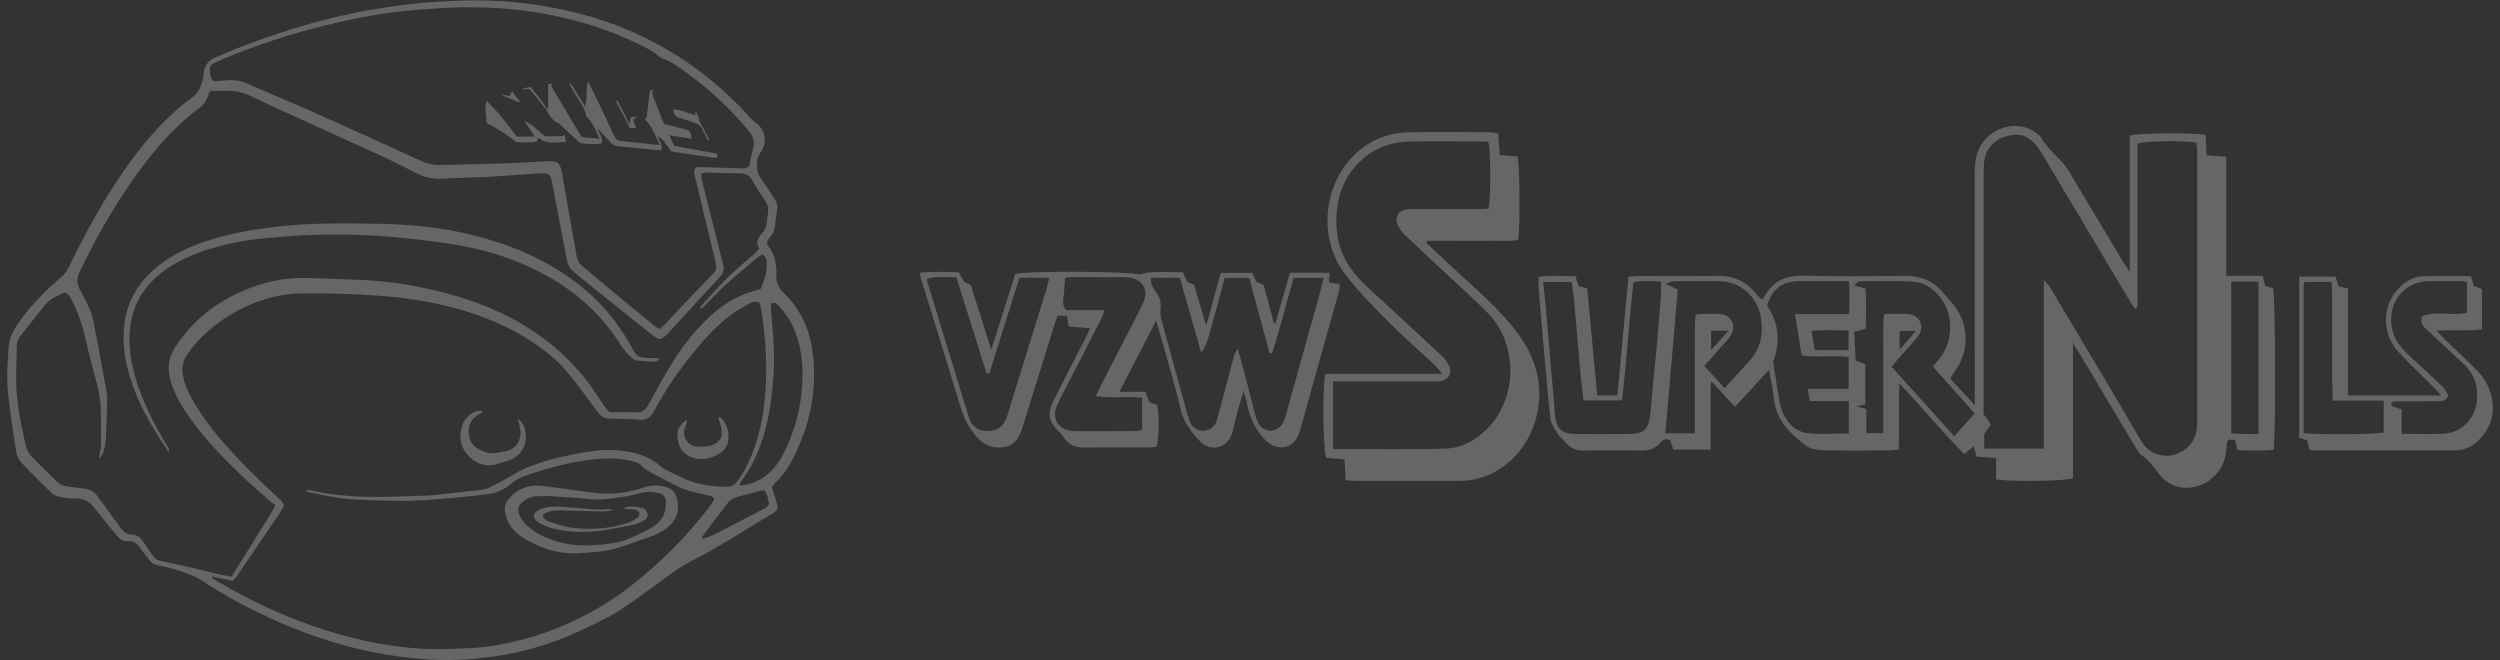<svg width="265" height="70" viewBox="0 0 265 70" fill="none" xmlns="http://www.w3.org/2000/svg">
<rect x="0" y="0" width="265" height="70" fill="#333333" stroke="none"/>
<path d="M81.812 51.659C81.983 52.19 82.143 52.683 82.301 53.177C82.531 53.896 82.488 54.067 81.83 54.46C78.99 56.155 76.228 57.984 73.274 59.48C71.872 60.191 70.662 61.176 69.396 62.086C68.078 63.033 66.777 64.007 65.408 64.874C64.444 65.485 63.386 65.944 62.362 66.455C59.134 68.064 55.74 69.131 52.159 69.615C50.091 69.894 48.018 70.034 45.938 69.927C44.28 69.841 42.627 69.662 40.984 69.391C36.183 68.595 31.645 67.018 27.284 64.889C25.168 63.856 23.13 62.689 21.165 61.392C20.86 61.189 20.501 61.059 20.158 60.923C19.656 60.722 19.154 60.52 18.636 60.37C18.018 60.189 17.39 60.035 16.757 59.927C16.307 59.848 16.004 59.614 15.75 59.265C15.445 58.844 15.12 58.438 14.815 58.017C14.502 57.585 14.114 57.315 13.554 57.357C13.046 57.396 12.682 57.136 12.379 56.765C11.578 55.78 10.758 54.811 9.984 53.806C9.49 53.163 8.9 52.821 8.074 52.841C7.558 52.854 7.03 52.812 6.525 52.709C6.152 52.632 5.725 52.501 5.461 52.249C4.345 51.191 3.264 50.095 2.213 48.972C1.959 48.702 1.785 48.29 1.724 47.917C1.443 46.217 1.193 44.509 0.978 42.8C0.858 41.853 0.778 40.896 0.765 39.942C0.752 38.988 0.864 38.034 0.888 37.078C0.926 35.488 1.845 34.318 2.757 33.156C3.384 32.356 4.09 31.623 4.808 30.897C5.365 30.335 5.966 29.842 6.551 29.32C6.852 29.052 7.113 28.699 7.29 28.335C8.552 25.73 9.892 23.17 11.42 20.709C12.859 18.391 14.423 16.165 16.239 14.118C17.502 12.695 18.887 11.425 20.415 10.291C21.097 9.784 21.389 8.968 21.556 8.137C21.58 8.016 21.573 7.887 21.589 7.764C21.694 6.973 22.029 6.426 22.834 6.078C25.512 4.922 28.238 3.913 31.024 3.059C33.711 2.235 36.431 1.55 39.197 1.062C40.833 0.776 42.48 0.539 44.131 0.362C45.575 0.208 47.031 0.143 48.485 0.079C52.665 -0.103 56.787 0.307 60.853 1.3C65.685 2.48 70.111 4.525 74.098 7.505C75.651 8.664 77.092 9.957 78.456 11.331C78.836 11.716 79.18 12.136 79.555 12.524C79.755 12.732 79.976 12.925 80.207 13.098C81.128 13.789 81.35 15.072 80.698 16.026C80.011 17.031 80.064 18.163 80.84 19.209C81.321 19.86 81.755 20.545 82.189 21.231C82.38 21.532 82.446 21.872 82.378 22.247C82.273 22.841 82.216 23.442 82.137 24.039C82.082 24.464 81.911 24.824 81.623 25.151C81.231 25.594 81.2 25.787 81.547 26.258C82.192 27.133 82.334 28.134 82.297 29.156C82.268 29.936 82.532 30.542 83.065 31.05C85.016 32.908 85.947 35.235 86.207 37.865C86.576 41.613 85.8 45.144 84.118 48.487C83.622 49.474 83.014 50.395 82.203 51.167C82.071 51.294 81.972 51.453 81.81 51.659H81.812ZM80.474 32.06C80.088 31.926 79.803 31.972 79.544 32.123C78.862 32.518 78.143 32.867 77.516 33.34C75.708 34.702 74.247 36.415 72.857 38.185C71.532 39.874 70.356 41.668 69.343 43.561C68.988 44.224 68.547 44.553 67.76 44.487C66.683 44.397 65.601 44.394 64.518 44.362C64.013 44.348 63.667 44.094 63.378 43.703C62.739 42.829 62.099 41.958 61.438 41.102C60.585 39.999 59.754 38.87 58.691 37.957C56.572 36.135 54.174 34.775 51.577 33.759C49.303 32.869 46.948 32.268 44.544 31.862C41.831 31.404 39.093 31.248 36.35 31.145C34.832 31.088 33.31 31.094 31.792 31.105C31.171 31.11 30.542 31.165 29.93 31.274C27.666 31.676 25.583 32.542 23.686 33.842C22.216 34.849 20.917 36.036 19.889 37.505C19.52 38.034 19.318 38.595 19.34 39.253C19.367 40.043 19.606 40.767 19.931 41.467C20.477 42.642 21.198 43.712 21.957 44.759C23.166 46.428 24.574 47.924 25.995 49.406C26.988 50.443 28.061 51.4 29.085 52.407C29.436 52.753 29.875 53.025 30.114 53.567C29.993 53.791 29.879 54.058 29.719 54.293C28.18 56.569 26.638 58.842 25.089 61.11C24.966 61.292 24.786 61.436 24.651 61.577C23.903 61.415 23.214 61.267 22.525 61.118C22.508 61.114 22.483 61.129 22.472 61.143C22.462 61.154 22.466 61.176 22.457 61.278C23.455 61.844 24.468 62.454 25.512 63.007C29.314 65.022 33.288 66.6 37.472 67.637C40.003 68.264 42.568 68.677 45.169 68.786C46.744 68.852 48.329 68.767 49.908 68.698C51.847 68.613 53.747 68.233 55.617 67.729C58.875 66.849 61.913 65.47 64.746 63.627C66.444 62.522 68.001 61.243 69.504 59.894C71.679 57.941 73.633 55.784 75.395 53.455C75.528 53.28 75.614 53.071 75.712 52.896C75.528 52.558 75.239 52.547 74.985 52.486C74.379 52.341 73.763 52.231 73.164 52.064C71.91 51.711 70.809 51.02 69.664 50.43C69.04 50.108 68.389 49.821 67.907 49.263C67.773 49.106 67.516 49.036 67.303 48.97C65.672 48.459 64.007 48.546 62.355 48.766C60.019 49.079 57.745 49.681 55.532 50.487C55.111 50.639 54.685 50.86 54.35 51.15C53.571 51.827 52.701 52.262 51.676 52.38C50.562 52.508 49.448 52.655 48.331 52.751C46.717 52.889 45.099 53.045 43.48 53.082C41.798 53.12 40.113 53.03 38.427 52.988C36.635 52.944 34.876 52.65 33.134 52.244C32.902 52.19 32.669 52.141 32.435 52.089C32.441 52.047 32.447 52.007 32.452 51.964C32.605 51.964 32.766 51.935 32.91 51.968C34.84 52.428 36.81 52.608 38.779 52.659C40.876 52.712 42.98 52.598 45.079 52.54C45.618 52.525 46.156 52.455 46.693 52.398C47.685 52.295 48.678 52.198 49.667 52.071C50.406 51.975 51.174 52.005 51.867 51.681C52.431 51.417 52.979 51.115 53.527 50.817C54.22 50.443 54.883 50.005 55.6 49.681C57.355 48.893 59.224 48.465 61.105 48.099C62.472 47.833 63.856 47.627 65.257 47.715C67.032 47.827 68.703 48.246 70.074 49.479C70.227 49.615 70.416 49.716 70.6 49.808C71.026 50.025 71.469 50.211 71.89 50.435C73.493 51.29 75.217 51.582 77.011 51.595C77.469 51.599 77.844 51.455 78.097 51.099C78.445 50.61 78.785 50.106 79.058 49.573C80.428 46.895 81.016 44.013 81.167 41.037C81.308 38.245 81.137 35.465 80.672 32.706C80.635 32.485 80.544 32.276 80.477 32.059L80.474 32.06ZM69.817 35.948C69.609 35.814 69.352 35.678 69.128 35.499C67.336 34.077 65.547 32.649 63.764 31.217C62.776 30.423 61.798 29.614 60.812 28.815C60.404 28.484 60.184 28.05 60.087 27.543C59.706 25.541 59.322 23.541 58.941 21.542C58.798 20.786 58.668 20.029 58.513 19.275C58.35 18.472 58.184 18.349 57.374 18.371C57.206 18.377 57.041 18.382 56.874 18.393C55.298 18.503 53.723 18.634 52.146 18.722C50.692 18.803 49.237 18.838 47.781 18.895C47.573 18.902 47.366 18.921 47.16 18.933C46.149 19 45.184 18.886 44.258 18.411C42.703 17.616 41.131 16.845 39.543 16.118C35.137 14.096 30.702 12.142 26.32 10.07C24.975 9.435 23.65 9.677 22.323 9.618C22.231 9.771 22.155 9.852 22.128 9.946C21.911 10.67 21.507 11.251 20.861 11.659C20.669 11.78 20.494 11.931 20.317 12.076C18.32 13.702 16.627 15.616 15.086 17.667C12.478 21.141 10.33 24.892 8.446 28.8C8.131 29.451 8.131 30.077 8.47 30.711C8.762 31.263 9.076 31.805 9.332 32.375C9.55 32.864 9.767 33.373 9.87 33.895C10.35 36.321 10.797 38.753 11.238 41.186C11.319 41.633 11.366 42.094 11.357 42.548C11.333 43.859 11.276 45.167 11.221 46.476C11.208 46.766 11.179 47.059 11.114 47.342C11.013 47.799 10.872 48.248 10.53 48.612C10.512 48.404 10.554 48.211 10.585 48.016C10.633 47.709 10.708 47.402 10.712 47.094C10.723 45.991 10.73 44.886 10.697 43.783C10.668 42.787 10.578 41.797 10.315 40.822C9.861 39.137 9.402 37.45 9.023 35.746C8.698 34.29 8.19 32.917 7.492 31.607C7.352 31.344 7.227 31.083 6.83 31.024C6.106 31.32 5.334 31.649 4.79 32.31C3.906 33.388 3.059 34.494 2.189 35.584C1.904 35.941 1.77 36.339 1.766 36.795C1.759 37.711 1.754 38.628 1.72 39.543C1.625 42.212 2.16 44.798 2.775 47.369C2.858 47.717 3.06 48.075 3.307 48.334C4.167 49.239 5.071 50.102 5.961 50.979C6.314 51.327 6.733 51.525 7.233 51.577C7.812 51.637 8.385 51.738 8.964 51.804C9.556 51.871 10.006 52.122 10.359 52.626C11.135 53.733 11.969 54.8 12.743 55.909C13.068 56.374 13.458 56.664 14.019 56.681C14.531 56.695 14.871 56.953 15.142 57.357C15.465 57.842 15.816 58.307 16.125 58.802C16.362 59.182 16.674 59.394 17.114 59.484C18.355 59.737 19.591 60.013 20.827 60.292C21.455 60.434 22.073 60.618 22.701 60.759C23.302 60.895 23.911 61.004 24.545 61.129C25.098 60.243 25.615 59.417 26.129 58.59C26.635 57.778 27.135 56.962 27.64 56.15C28.151 55.326 28.728 54.541 29.195 53.521C29.043 53.427 28.884 53.359 28.761 53.249C27.675 52.279 26.572 51.327 25.519 50.321C23.576 48.467 21.712 46.533 20.15 44.335C19.266 43.09 18.483 41.795 18.07 40.308C17.735 39.106 17.843 37.964 18.514 36.893C19.046 36.044 19.658 35.257 20.347 34.529C21.902 32.884 23.758 31.682 25.83 30.8C27.921 29.908 30.101 29.408 32.382 29.463C34.523 29.517 36.665 29.588 38.802 29.699C41.026 29.814 43.23 30.145 45.403 30.623C49.227 31.461 52.878 32.752 56.197 34.889C58.657 36.474 60.774 38.414 62.505 40.773C63.046 41.51 63.531 42.287 64.053 43.039C64.216 43.274 64.413 43.486 64.593 43.704C65.575 43.704 66.512 43.675 67.446 43.715C68.076 43.741 68.418 43.48 68.712 42.932C69.504 41.447 70.33 39.979 71.201 38.539C71.999 37.222 72.929 35.994 73.96 34.843C75.717 32.882 77.744 31.347 80.36 30.719C80.512 30.682 80.652 30.588 80.669 30.581C80.882 29.925 81.102 29.406 81.211 28.864C81.297 28.427 81.284 27.96 81.238 27.513C81.22 27.328 81.003 27.162 80.852 26.954C80.566 27.14 80.321 27.262 80.119 27.432C79.04 28.348 77.954 29.252 76.908 30.202C76.154 30.886 75.463 31.64 74.739 32.356C74.603 32.491 74.495 32.684 74.228 32.702C74.248 32.603 74.241 32.531 74.274 32.496C75.186 31.498 76.062 30.465 77.028 29.52C77.976 28.588 79.014 27.75 80.009 26.864C80.174 26.717 80.31 26.541 80.483 26.354C80.104 25.712 80.314 25.199 80.77 24.753C81.088 24.442 81.207 24.052 81.271 23.635C81.33 23.245 81.367 22.852 81.417 22.459C81.466 22.073 81.398 21.725 81.176 21.391C80.692 20.663 80.191 19.942 79.777 19.174C79.443 18.551 78.989 18.355 78.312 18.364C77.149 18.378 75.984 18.312 74.82 18.29C74.668 18.288 74.513 18.355 74.309 18.4C74.337 18.652 74.338 18.858 74.386 19.053C74.793 20.687 75.21 22.319 75.621 23.951C75.969 25.322 76.311 26.694 76.663 28.061C76.783 28.522 76.708 28.921 76.377 29.272C76.092 29.576 75.818 29.888 75.537 30.195C73.973 31.893 72.409 33.593 70.839 35.29C70.587 35.562 70.354 35.871 69.821 35.953L69.817 35.948ZM69.912 34.889C70.15 34.676 70.328 34.536 70.482 34.373C71.056 33.77 71.618 33.156 72.192 32.555C73.311 31.38 74.427 30.2 75.564 29.043C75.899 28.703 75.984 28.35 75.875 27.91C75.609 26.82 75.344 25.729 75.083 24.637C74.601 22.615 74.125 20.591 73.642 18.57C73.572 18.279 73.491 17.998 73.861 17.717C74.01 17.717 74.236 17.711 74.46 17.717C75.811 17.759 77.162 17.809 78.513 17.847C78.797 17.855 79.103 17.904 79.413 17.597C79.533 17.055 79.636 16.417 79.816 15.803C80.038 15.04 79.829 14.41 79.343 13.837C77.47 11.62 75.388 9.618 73.037 7.915C72.149 7.271 71.309 6.536 70.221 6.216C70.107 6.183 70.012 6.086 69.912 6.014C69.596 5.784 69.306 5.512 68.966 5.328C65.74 3.582 62.31 2.397 58.726 1.656C55.868 1.064 52.972 0.79 50.055 0.767C48.934 0.757 47.809 0.792 46.687 0.866C45.05 0.974 43.408 1.079 41.782 1.289C39.288 1.608 36.821 2.106 34.378 2.713C30.677 3.632 27.067 4.823 23.549 6.293C23.223 6.429 22.907 6.591 22.589 6.746C22.363 6.856 22.24 7.04 22.236 7.291C22.231 7.753 22.299 8.194 22.604 8.6C23.047 8.574 23.483 8.567 23.915 8.523C24.651 8.446 25.355 8.503 26.05 8.806C28.491 9.868 30.954 10.881 33.386 11.964C37.166 13.647 40.931 15.37 44.699 17.082C45.276 17.345 45.86 17.516 46.504 17.498C48.875 17.432 51.246 17.388 53.617 17.32C54.593 17.292 55.569 17.219 56.545 17.169C57.188 17.136 57.833 17.09 58.476 17.088C59.055 17.088 59.296 17.299 59.458 17.858C59.504 18.018 59.544 18.18 59.572 18.343C60.083 21.249 60.594 24.157 61.105 27.063C61.182 27.506 61.357 27.894 61.713 28.19C62.145 28.548 62.564 28.923 62.996 29.281C65.079 31.006 67.163 32.728 69.251 34.444C69.438 34.599 69.653 34.716 69.912 34.889ZM78.332 51.448C78.562 51.448 78.687 51.466 78.805 51.444C79.656 51.29 80.441 50.979 81.137 50.457C82.279 49.602 82.95 48.402 83.499 47.141C84.6 44.612 85.144 41.965 85.058 39.196C85.012 37.685 84.745 36.222 84.146 34.83C83.756 33.924 83.207 33.119 82.531 32.402C82.326 32.185 82.104 32.002 81.753 32.169C81.621 32.689 81.779 33.195 81.816 33.706C81.966 35.797 82.146 37.885 81.979 39.992C81.867 41.381 81.729 42.763 81.453 44.129C80.961 46.577 80.13 48.891 78.638 50.929C78.542 51.06 78.472 51.211 78.334 51.448H78.332ZM81.012 51.986C80.878 51.997 80.733 51.99 80.599 52.023C79.858 52.214 79.123 52.429 78.38 52.609C77.858 52.736 77.408 52.962 77.077 53.396C76.27 54.451 75.46 55.504 74.658 56.563C74.566 56.684 74.513 56.833 74.366 57.116C74.686 57.046 74.864 57.035 75.019 56.967C75.472 56.765 75.923 56.55 76.366 56.322C77.88 55.545 79.391 54.76 80.902 53.975C81.157 53.843 81.448 53.742 81.508 53.352C81.413 52.915 81.376 52.411 81.014 51.985L81.012 51.986Z" fill="white" fill-opacity="0.25"/>
<path d="M61.246 58.659C59.046 58.716 57.061 58.071 55.251 56.861C54.334 56.249 53.72 55.413 53.541 54.29C53.457 53.76 53.589 53.31 53.926 52.9C54.852 51.777 56.067 51.342 57.475 51.505C59.392 51.726 61.298 52.04 63.217 52.259C64.27 52.38 65.332 52.336 66.384 52.156C66.915 52.064 67.426 51.943 67.939 51.757C68.698 51.483 69.501 51.367 70.328 51.553C71.234 51.757 71.67 52.203 71.822 53.145C72.021 54.359 71.585 55.295 70.615 56.017C70.039 56.446 69.405 56.74 68.729 56.964C68.04 57.194 67.349 57.42 66.67 57.679C65.577 58.096 64.463 58.401 63.29 58.488C62.606 58.537 61.926 58.602 61.243 58.659H61.246ZM57.839 52.564C57.839 52.575 57.839 52.586 57.839 52.595C57.526 52.595 57.214 52.59 56.903 52.595C56.387 52.608 55.929 52.797 55.521 53.104C54.922 53.554 54.769 54.082 55.12 54.738C55.311 55.097 55.582 55.431 55.877 55.711C56.806 56.591 57.956 57.091 59.162 57.433C60.954 57.94 62.783 57.877 64.606 57.624C65.159 57.547 65.731 57.468 66.244 57.264C67.189 56.887 68.124 56.468 69.012 55.973C70.017 55.411 70.613 54.54 70.587 53.33C70.572 52.665 70.361 52.393 69.712 52.242C69.137 52.108 68.562 52.102 67.983 52.238C67.316 52.395 66.652 52.577 65.976 52.676C64.807 52.85 63.643 53.032 62.443 52.9C60.916 52.733 59.377 52.67 57.842 52.562L57.839 52.564Z" fill="white" fill-opacity="0.25"/>
<path d="M51.149 43.668C50.982 43.776 50.82 43.898 50.644 43.99C49.394 44.637 49.372 46.765 50.521 47.476C51.217 47.908 51.94 48.153 52.765 47.984C53.05 47.925 53.338 47.888 53.621 47.825C54.858 47.555 55.331 46.436 55.118 45.41C55.048 45.074 54.963 44.739 54.932 44.387C55.371 44.743 55.612 45.197 55.704 45.741C55.937 47.14 55.23 48.37 53.943 48.805C53.452 48.971 52.956 49.12 52.456 49.25C50.592 49.73 48.701 47.93 48.798 46.166C48.852 45.179 49.173 44.392 49.995 43.831C50.328 43.604 50.697 43.512 51.089 43.528C51.109 43.574 51.129 43.622 51.149 43.668Z" fill="white" fill-opacity="0.25"/>
<path d="M72.841 44.617C72.757 44.887 72.676 45.159 72.588 45.427C72.367 46.085 72.588 46.614 73.088 47.037C73.253 47.177 73.487 47.293 73.698 47.313C74.297 47.368 74.9 47.383 75.488 47.182C76.258 46.92 76.626 46.361 76.484 45.552C76.409 45.126 76.267 44.712 76.153 44.278C76.328 44.153 76.464 44.286 76.558 44.407C77.219 45.267 77.503 46.462 76.916 47.436C76.832 47.578 76.743 47.736 76.615 47.828C75.762 48.44 74.836 48.818 73.76 48.601C72.279 48.302 71.739 47.096 71.816 45.953C71.856 45.348 72.253 44.907 72.707 44.539C72.753 44.565 72.799 44.591 72.845 44.617H72.841Z" fill="white" fill-opacity="0.25"/>
<path d="M69.883 38.008C69.772 38.287 69.583 38.349 69.368 38.338C68.745 38.307 68.12 38.289 67.503 38.213C67.295 38.188 67.067 38.046 66.914 37.892C66.552 37.522 66.179 37.145 65.902 36.715C65.064 35.418 64.148 34.183 63.062 33.084C61.623 31.624 60.005 30.391 58.221 29.378C55.258 27.696 52.078 26.608 48.738 26.018C46.797 25.674 44.833 25.445 42.871 25.239C39.682 24.904 36.479 24.798 33.273 24.893C31.591 24.943 29.913 25.096 28.237 25.237C26.16 25.413 24.118 25.807 22.128 26.426C20.411 26.959 18.773 27.667 17.321 28.755C14.985 30.505 13.774 32.822 13.726 35.752C13.695 37.655 14.114 39.465 14.752 41.237C15.522 43.38 16.56 45.393 17.761 47.323C17.827 47.429 17.886 47.539 17.939 47.652C17.952 47.681 17.928 47.727 17.814 47.872C17.746 47.753 17.683 47.628 17.606 47.514C16.02 45.181 14.632 42.748 13.801 40.031C13.393 38.693 13.121 37.329 13.099 35.927C13.042 32.471 14.491 29.784 17.286 27.799C18.689 26.803 20.238 26.103 21.868 25.561C24.188 24.789 26.576 24.364 28.996 24.066C32.727 23.607 36.471 23.656 40.215 23.724C43.485 23.783 46.733 24.099 49.918 24.877C53.751 25.811 57.36 27.257 60.584 29.582C63.369 31.591 65.556 34.118 67.146 37.155C67.416 37.669 67.786 37.895 68.315 37.934C68.688 37.962 69.063 37.949 69.438 37.96C69.574 37.963 69.71 37.989 69.885 38.009L69.883 38.008Z" fill="white" fill-opacity="0.25"/>
<path d="M57.992 11.576C58.028 11.503 58.098 11.43 58.098 11.354C58.105 10.566 58.104 9.777 58.104 8.937C58.252 8.91 58.405 8.882 58.556 8.856C58.567 8.878 58.578 8.9 58.589 8.922C58.512 8.972 58.433 9.024 58.389 9.053C59.462 10.856 60.515 12.622 61.612 14.468C62.156 14.707 62.837 14.528 63.566 14.749C63.184 13.896 62.89 13.144 62.335 12.532C62.252 12.44 62.145 12.339 62.123 12.227C61.936 11.275 61.278 10.573 60.833 9.761C60.657 9.437 60.451 9.13 60.296 8.786C60.629 8.899 60.721 9.228 60.892 9.476C61.092 9.766 61.274 10.071 61.458 10.373C61.631 10.656 61.8 10.942 62.006 11.29C62.315 10.435 62.039 9.555 62.335 8.612C62.798 9.562 63.202 10.376 63.594 11.196C64.105 12.266 64.61 13.339 65.112 14.413C65.254 14.714 65.43 14.916 65.801 14.951C67.042 15.065 68.281 15.21 69.519 15.341C69.621 15.352 69.722 15.341 69.927 15.341C69.435 14.383 69.157 13.385 68.367 12.678C68.426 12.562 68.545 12.426 68.566 12.277C68.665 11.556 68.738 10.834 68.817 10.112C68.845 9.851 68.83 9.569 69.187 9.501C69.187 9.72 69.135 9.928 69.196 10.093C69.534 11.01 69.896 11.918 70.257 12.826C70.301 12.94 70.382 13.04 70.453 13.159C71.177 13.343 71.905 13.516 72.624 13.716C73.17 13.868 73.3 14.082 73.271 14.718C72.541 14.595 71.815 14.471 70.962 14.328C71.144 14.755 71.284 15.082 71.444 15.46C72.934 15.73 74.416 15.999 75.995 16.284C75.956 16.232 76.013 16.276 76.022 16.328C76.039 16.425 76.028 16.528 76.028 16.673C75.885 16.692 75.745 16.739 75.612 16.721C74.173 16.513 72.738 16.297 71.183 16.063C70.964 15.776 70.694 15.42 70.424 15.063C70.444 15.049 70.462 15.034 70.483 15.019C70.246 14.826 70.008 14.631 69.746 14.416C69.76 14.949 70.367 15.315 70.073 15.922C69.747 15.899 69.422 15.883 69.099 15.852C67.9 15.734 66.704 15.604 65.503 15.499C65.187 15.471 64.956 15.35 64.75 15.122C64.318 14.646 63.873 14.179 63.397 13.67C63.449 14.221 64.038 14.602 63.741 15.225C63.048 15.322 62.346 15.267 61.651 15.188C61.487 15.17 61.324 15.017 61.19 14.894C60.62 14.378 60.061 13.848 59.499 13.325C59.392 13.225 59.295 13.1 59.168 13.043C58.534 12.764 58.216 12.213 57.918 11.637C57.942 11.615 57.966 11.593 57.992 11.571V11.576Z" fill="white" fill-opacity="0.25"/>
<path d="M57.793 14.446C58.421 14.446 59.002 14.45 59.583 14.44C59.647 14.44 59.71 14.352 59.849 14.249C59.894 14.521 59.928 14.749 59.98 15.065C58.96 15.038 57.978 15.376 57.114 14.606C57.024 14.747 56.953 14.861 56.863 15.003C56.205 15.168 55.517 15.087 54.835 15.065C54.707 15.062 54.569 14.951 54.457 14.863C53.598 14.201 52.7 13.602 51.725 13.122C51.672 13.097 51.632 13.042 51.556 12.975C51.604 12.266 51.299 11.536 51.578 10.704C52.858 11.873 53.819 13.214 54.771 14.483H56.686C56.28 13.878 55.927 13.354 55.576 12.83C56.469 13.163 57.046 13.904 57.789 14.446H57.793Z" fill="white" fill-opacity="0.25"/>
<path d="M71.353 11.599C72.223 11.635 72.932 11.985 73.703 12.231C73.71 12.089 73.713 11.977 73.723 11.784C74.013 12.157 74.059 12.536 74.166 12.883C74.511 13.536 74.857 14.187 75.202 14.839C75.171 14.863 75.138 14.885 75.107 14.909C75.033 14.81 74.952 14.716 74.888 14.609C74.813 14.484 74.756 14.35 74.689 14.222C74.085 13.045 74.392 13.317 73.157 12.87C72.805 12.744 72.451 12.626 72.092 12.523C71.668 12.402 71.421 12.143 71.353 11.599Z" fill="white" fill-opacity="0.25"/>
<path d="M65.454 10.663C65.855 11.449 66.257 12.238 66.728 13.161C66.77 12.912 66.787 12.82 66.802 12.729C66.814 12.648 66.822 12.567 66.833 12.486C66.897 12.449 66.947 12.399 67.004 12.394C67.121 12.381 67.243 12.39 67.511 12.39C67.318 12.548 67.235 12.615 67.121 12.708C67.215 12.969 67.314 13.251 67.432 13.583H66.778C66.287 12.639 65.794 11.688 65.3 10.74C65.351 10.714 65.405 10.688 65.456 10.664L65.454 10.663Z" fill="white" fill-opacity="0.25"/>
<path d="M54.27 9.663C54.603 10.095 54.868 10.439 55.134 10.782C55.11 10.812 55.087 10.843 55.063 10.872C54.471 10.626 53.879 10.38 53.287 10.132C53.296 10.099 53.306 10.067 53.315 10.034C53.539 10.084 53.763 10.135 53.997 10.189C54.072 10.042 54.145 9.902 54.27 9.661V9.663Z" fill="white" fill-opacity="0.25"/>
<path d="M57.917 11.643C57.512 11.143 57.112 10.641 56.704 10.143C56.507 9.902 56.299 9.672 56.105 9.445C55.873 9.459 55.671 9.472 55.47 9.483C55.463 9.448 55.456 9.413 55.45 9.378C55.702 9.321 55.954 9.266 56.222 9.206C56.869 9.989 57.5 10.729 57.992 11.575C57.966 11.597 57.943 11.619 57.919 11.641L57.917 11.643Z" fill="white" fill-opacity="0.25"/>
<path d="M56.567 54.59C56.742 54.23 57.034 54.084 57.35 53.959C58.15 53.647 58.981 53.675 59.812 53.737C60.681 53.803 61.55 53.869 62.418 53.954C63.1 54.02 63.78 54.051 64.463 53.97C64.618 53.952 64.776 53.969 64.941 54.081C64.62 54.127 64.296 54.213 63.975 54.209C62.728 54.197 61.484 54.141 60.238 54.129C59.536 54.121 58.821 54.009 58.135 54.255C57.913 54.334 57.711 54.472 57.501 54.583C57.624 55.018 57.922 55.198 58.231 55.297C58.959 55.535 59.692 55.81 60.444 55.913C62.504 56.196 64.55 56.075 66.54 55.43C66.904 55.312 67.246 55.093 67.566 54.873C67.783 54.722 67.757 54.685 67.755 54.254C67.524 54.024 67.221 53.983 66.904 53.981C66.621 53.98 66.338 53.981 66.053 53.912C66.487 53.649 66.958 53.706 67.421 53.724C67.544 53.73 67.665 53.772 67.788 53.79C68.395 53.88 68.417 53.899 68.672 54.511C68.647 54.882 68.413 55.093 68.103 55.259C67.524 55.568 66.895 55.691 66.257 55.797C65.278 55.961 64.304 56.198 63.318 56.292C61.615 56.455 59.913 56.42 58.255 55.91C57.9 55.799 57.554 55.645 57.224 55.476C56.878 55.301 56.628 55.029 56.567 54.59Z" fill="white" fill-opacity="0.25"/>
<path d="M233.907 16.469C234.629 16.52 235.239 16.564 235.984 16.618V29.245H239.873C239.965 29.66 240.031 29.954 240.11 30.314C240.371 30.386 240.663 30.463 240.95 30.542C241.192 31.379 241.251 46.21 240.996 47.682C239.757 47.812 238.489 47.754 237.164 47.713C237.073 47.322 236.996 46.992 236.91 46.621H236.199C236.136 46.743 236.055 46.84 236.039 46.947C236.006 47.178 236.007 47.415 235.993 47.651C235.853 49.715 234.361 51.363 232.331 51.657C230.879 51.869 229.69 51.323 228.817 50.193C228.29 49.509 227.836 48.799 227.084 48.309C226.746 48.088 226.518 47.665 226.297 47.3C224.299 43.967 222.314 40.627 220.324 37.291C220.184 37.058 220.028 36.836 219.732 36.382V50.693C218.822 51.02 213.036 51.086 211.589 50.805V48.546C210.84 48.49 210.191 48.443 209.503 48.391C209.408 48.036 209.319 47.704 209.211 47.292C208.891 47.559 208.603 47.801 208.209 48.13C205.859 45.781 203.789 43.181 201.326 40.648C201.256 43.085 201.348 45.36 201.267 47.652C200.841 47.695 200.572 47.744 200.306 47.744C197.99 47.75 195.672 47.779 193.356 47.726C192.713 47.711 191.937 47.623 191.46 47.259C189.796 45.993 188.272 44.577 188.037 42.284C187.938 41.311 187.717 40.354 187.519 39.199C186.286 40.539 185.14 41.785 183.898 43.135C183.056 42.208 182.299 41.377 181.395 40.383C181.275 41.3 181.336 42.052 181.327 42.796C181.316 43.622 181.325 44.445 181.325 45.27V47.667H177.371C177.268 47.349 177.154 46.994 177.051 46.669C176.575 46.445 176.257 46.618 175.98 46.95C175.46 47.573 174.785 47.766 173.987 47.755C171.945 47.73 169.903 47.722 167.863 47.759C167.04 47.774 166.428 47.478 165.919 46.862C165.645 46.531 165.277 46.263 165.056 45.903C164.757 45.412 164.404 44.879 164.342 44.333C164.044 41.725 163.832 39.106 163.599 36.49C163.424 34.538 163.259 32.584 163.101 30.631C163.07 30.246 163.097 29.857 163.097 29.337C164.417 29.18 165.689 29.263 167.005 29.282C167.124 29.664 167.227 29.987 167.337 30.34C167.591 30.401 167.852 30.463 168.249 30.557C168.595 34.292 168.942 38.06 169.299 41.907H171.445C171.831 37.751 172.217 33.597 172.613 29.335C173.057 29.303 173.432 29.256 173.809 29.256C176.557 29.25 179.307 29.291 182.054 29.239C183.762 29.206 185.102 29.818 186.142 31.149C186.308 31.362 186.512 31.544 186.688 31.73C186.793 31.684 186.89 31.675 186.914 31.627C187.791 29.905 189.153 29.175 191.116 29.224C194.726 29.316 198.339 29.282 201.951 29.237C203.701 29.215 205.068 29.864 206.138 31.219C206.357 31.494 206.599 31.752 206.835 32.015C208.7 34.093 208.871 37.008 207.263 39.284C207.086 39.534 206.926 39.799 206.717 40.122C207.551 41.028 208.364 41.91 209.329 42.958C209.329 42.311 209.329 41.887 209.329 41.462C209.329 33.687 209.334 25.914 209.323 18.139C209.323 17.217 209.461 16.347 209.904 15.531C210.966 13.572 213.578 12.723 215.475 13.868C215.806 14.068 216.19 14.293 216.37 14.609C216.966 15.653 217.872 16.401 218.66 17.266C219.206 17.866 219.583 18.625 220.006 19.331C221.706 22.154 223.393 24.986 225.09 27.813C225.248 28.078 225.426 28.331 225.757 28.84V14.368C226.748 14.081 232.55 14.046 233.789 14.309C233.824 14.967 233.861 15.658 233.903 16.471L233.907 16.469ZM216.644 47.559V29.673C216.962 30.028 217.131 30.173 217.245 30.353C217.557 30.851 217.846 31.366 218.146 31.871C221.116 36.863 224.115 41.839 227.036 46.86C227.707 48.013 229.363 48.656 230.708 48.125C232.159 47.553 232.901 46.487 232.903 44.736C232.909 35.193 232.907 25.65 232.903 16.108C232.903 15.77 232.85 15.43 232.824 15.114C231.326 14.881 227.519 14.932 226.582 15.213C226.582 15.607 226.582 16.031 226.582 16.458C226.582 21.485 226.586 26.512 226.578 31.537C226.578 31.924 226.696 32.355 226.38 32.787C226.213 32.581 226.101 32.474 226.025 32.345C223.309 27.796 220.596 23.244 217.883 18.693C217.32 17.748 216.789 16.785 216.183 15.868C215.525 14.873 214.65 14.121 213.359 14.305C212.049 14.493 210.946 15.096 210.483 16.428C210.295 16.967 210.272 17.581 210.272 18.162C210.259 26.409 210.262 34.656 210.262 42.901C210.262 43.252 210.262 43.603 210.262 43.888C210.555 44.307 210.795 44.651 211.036 44.996C210.757 45.395 210.512 45.743 210.33 46V47.559H216.644ZM167.854 42.444C167.29 38.216 167.17 34.002 166.608 29.893H163.581C163.671 30.778 163.761 31.551 163.827 32.325C164.167 36.227 164.496 40.129 164.838 44.032C164.959 45.417 165.569 45.989 166.953 46C168.876 46.015 170.797 46.013 172.719 46C174.213 45.991 174.772 45.469 174.912 44.002C175.125 41.782 175.349 39.562 175.552 37.339C175.733 35.351 175.899 33.36 176.055 31.369C176.094 30.879 176.061 30.382 176.061 29.853C174.984 29.803 174.063 29.682 173.135 29.921C172.673 34.119 172.42 38.284 171.934 42.444H167.854ZM196.766 43.068C197.133 43.166 197.42 43.243 197.83 43.351V45.908H199.626C199.626 44.445 199.626 43.076 199.626 41.706C199.626 40.293 199.609 38.88 199.631 37.466C199.652 36.11 199.532 34.744 199.723 33.274C200.629 33.274 201.447 33.233 202.26 33.283C203.429 33.353 204.011 34.492 203.418 35.499C203.28 35.733 203.078 35.93 202.897 36.135C202.124 37.016 201.348 37.893 200.493 38.859C202.721 41.33 204.906 43.752 207.145 46.233C207.921 45.371 208.599 44.621 209.316 43.826C207.803 42.129 206.353 40.499 204.877 38.843C205.121 38.56 205.305 38.358 205.476 38.148C206.412 36.997 206.814 35.683 206.7 34.206C206.528 31.965 204.849 30 202.767 29.853C200.892 29.721 199.001 29.8 197.117 29.814C196.964 29.814 196.814 30.029 196.521 30.25C197.038 30.39 197.358 30.476 197.753 30.583C197.825 32.044 197.825 33.47 197.764 34.849C197.282 34.981 196.957 35.069 196.543 35.183C196.597 36.236 196.648 37.242 196.698 38.22C197.111 38.37 197.426 38.484 197.718 38.591V42.872C197.38 42.94 197.117 42.993 196.768 43.065L196.766 43.068ZM195.994 33.294C196.062 32.007 196.099 30.932 195.981 29.794C194.143 29.794 192.421 29.776 190.699 29.8C188.899 29.826 187.914 30.579 187.304 32.388C188.57 34.229 188.747 36.255 187.954 38.326C188.028 38.806 188.09 39.233 188.158 39.657C188.32 40.662 188.46 41.672 188.651 42.669C188.987 44.423 190.112 45.761 191.625 45.916C193.046 46.061 194.494 45.947 195.976 45.947V42.506H191.844C191.763 42.07 191.702 41.734 191.608 41.228H195.961V37.834C194.261 37.659 192.617 37.904 190.972 37.674C190.735 36.185 190.517 34.808 190.274 33.292H195.992L195.994 33.294ZM176.526 45.932H179.65V44.607C179.65 41.273 179.648 37.94 179.654 34.606C179.654 34.191 179.702 33.775 179.729 33.34C180.128 33.309 180.398 33.274 180.669 33.272C181.218 33.264 181.77 33.239 182.315 33.285C183.488 33.382 184.069 34.47 183.49 35.507C183.284 35.876 182.959 36.181 182.676 36.505C182.036 37.236 181.389 37.962 180.658 38.789C181.393 39.595 182.062 40.326 182.81 41.144C183.709 40.157 184.512 39.253 185.341 38.37C186.558 37.075 186.921 35.562 186.686 33.818C186.392 31.63 184.652 29.899 182.442 29.818C180.797 29.758 179.149 29.792 177.502 29.805C177.268 29.807 177.035 29.928 176.54 30.07C177.116 30.348 177.439 30.502 177.845 30.697C177.41 35.731 176.974 40.756 176.526 45.934V45.932ZM239.4 29.86H236.507V45.943C236.948 45.967 237.331 45.998 237.713 46.005C238.252 46.015 238.79 46.007 239.4 46.007V29.86ZM192.364 37.117H195.946V35.031C194.619 35.001 193.395 34.966 192.035 35.055C192.163 35.865 192.266 36.501 192.364 37.117ZM181.378 35.055V37.106C182.045 36.367 182.573 35.784 183.231 35.055H181.378ZM201.359 35.08V37.075C201.969 36.367 202.453 35.805 203.076 35.08H201.359Z" fill="white" fill-opacity="0.25"/>
<path d="M142.63 50.895C142.591 50.115 142.558 49.457 142.52 48.696C141.847 48.638 141.202 48.582 140.577 48.529C140.242 47.708 140.161 41.137 140.481 39.624H152.866C152.509 39.192 152.346 38.946 152.136 38.749C150.476 37.194 148.756 35.698 147.155 34.084C145.556 32.472 143.929 30.853 142.567 29.048C139.307 24.721 140.498 18.195 144.92 15.333C146.247 14.475 147.714 14.057 149.258 14.024C152.121 13.963 154.987 14.002 157.852 14.011C158.152 14.011 158.453 14.094 158.821 14.149C158.872 14.941 158.92 15.665 158.972 16.445C159.654 16.489 160.266 16.529 160.85 16.566C161.087 17.478 161.152 23.723 160.94 25.44C159.9 25.609 158.81 25.497 157.731 25.517C156.672 25.538 155.612 25.521 154.553 25.521C153.494 25.521 152.384 25.521 151.302 25.521C151.267 25.6 151.232 25.679 151.197 25.758C152.103 26.604 153.011 27.447 153.912 28.294C156.338 30.577 158.939 32.687 160.927 35.4C162.458 37.49 163.322 39.802 163.148 42.431C162.881 46.43 160.131 50.134 156.031 50.862C155.647 50.93 155.253 50.977 154.866 50.979C151.138 50.988 147.409 50.987 143.681 50.981C143.376 50.981 143.069 50.933 142.634 50.897L142.63 50.895ZM141.301 47.594C145.315 47.594 149.195 47.662 153.072 47.564C154.985 47.516 156.612 46.592 157.902 45.169C160.927 41.833 160.799 36.317 157.689 33.158C156.7 32.153 155.652 31.202 154.621 30.237C152.73 28.469 150.822 26.719 148.945 24.938C148.613 24.622 148.313 24.22 148.138 23.8C147.804 22.994 148.252 22.308 149.125 22.192C149.434 22.152 149.752 22.17 150.067 22.168C152.263 22.168 154.461 22.168 156.658 22.165C157.042 22.165 157.424 22.13 157.786 22.113C158.045 20.976 158.023 15.98 157.768 15.063C157.665 15.041 157.553 14.993 157.442 14.993C154.814 14.987 152.184 14.947 149.557 14.998C147.933 15.03 146.381 15.403 145.019 16.392C142.371 18.318 141.163 21.586 141.829 25.3C142.22 27.491 143.523 29.133 145.12 30.594C147.668 32.923 150.201 35.266 152.722 37.62C153.061 37.935 153.38 38.313 153.577 38.725C153.989 39.58 153.548 40.308 152.616 40.413C152.344 40.444 152.066 40.423 151.792 40.423C148.732 40.423 145.672 40.423 142.612 40.423C142.192 40.423 141.775 40.423 141.299 40.423V47.592L141.301 47.594Z" fill="white" fill-opacity="0.25"/>
<path d="M120.774 29.096C122.459 28.631 123.928 28.899 125.389 28.86C125.569 29.259 125.711 29.574 125.854 29.888C126.075 29.974 126.29 30.057 126.573 30.167C126.97 31.52 127.376 32.899 127.857 34.533C128.418 32.511 128.905 30.755 129.412 28.927H132.734C132.883 29.248 133.028 29.563 133.173 29.875C133.421 29.982 133.666 30.088 133.95 30.21C134.313 31.566 134.675 32.917 135.035 34.266C135.088 34.266 135.14 34.27 135.193 34.272C135.706 32.494 136.217 30.717 136.737 28.912H140.942C140.916 29.292 140.896 29.588 140.872 29.928C141.253 29.991 141.591 30.048 142.01 30.118C141.977 30.419 141.986 30.684 141.918 30.928C140.569 35.766 139.213 40.6 137.856 45.434C137.803 45.623 137.753 45.814 137.683 45.996C137.071 47.634 135.32 47.875 134.108 46.629C133.017 45.505 132.44 44.215 132.177 42.723C132.118 42.385 131.991 42.059 131.813 41.444C131.537 42.396 131.326 43.089 131.138 43.787C130.945 44.506 130.806 45.243 130.587 45.952C130.107 47.503 128.341 47.946 127.214 46.79C126.258 45.809 125.47 44.763 125.141 43.34C124.538 40.745 123.749 38.192 123.036 35.621C122.902 35.137 122.751 34.656 122.551 33.983C121.222 36.564 119.991 38.957 118.664 41.53H121.417C121.584 41.978 121.702 42.294 121.827 42.627C122.108 42.726 122.395 42.829 122.652 42.919C122.9 44.099 122.871 46.377 122.58 47.355C122.275 47.378 121.933 47.428 121.592 47.43C119.393 47.437 117.193 47.406 114.995 47.446C113.997 47.465 113.238 47.145 112.71 46.292C112.629 46.162 112.525 46.038 112.414 45.93C111.104 44.645 110.951 43.906 111.764 42.285C112.854 40.109 113.982 37.953 115.091 35.786C115.23 35.512 115.35 35.225 115.548 34.79C114.741 34.724 114.034 34.667 113.28 34.606C113.212 34.218 113.153 33.882 113.087 33.5C112.784 33.481 112.482 33.463 112.119 33.443C112.003 33.761 111.872 34.08 111.771 34.409C110.687 37.892 109.606 41.379 108.523 44.864C108.43 45.164 108.351 45.469 108.238 45.761C107.908 46.623 107.332 47.263 106.395 47.399C105.342 47.551 104.465 47.277 103.649 46.445C102.46 45.232 101.989 43.759 101.528 42.21C100.271 37.999 98.944 33.81 97.648 29.612C97.593 29.432 97.56 29.246 97.482 28.914C98.92 28.754 100.267 28.826 101.633 28.862C101.829 29.219 101.997 29.522 102.18 29.857C102.395 29.961 102.636 30.081 102.908 30.215C103.601 32.417 104.296 34.621 105.068 37.073C105.972 34.229 106.807 31.608 107.625 29.039C108.983 28.675 119.812 28.776 120.772 29.092L120.774 29.096ZM121.989 29.439C121.946 30.088 122.213 30.544 122.549 30.991C122.941 31.509 123.095 32.092 123.014 32.759C122.968 33.13 123.014 33.535 123.113 33.898C123.817 36.51 124.545 39.117 125.266 41.725C125.527 42.669 125.762 43.623 126.062 44.555C126.286 45.257 126.913 45.704 127.565 45.664C128.253 45.621 128.745 45.268 128.968 44.596C129.054 44.335 129.126 44.072 129.197 43.805C129.738 41.758 130.274 39.708 130.822 37.664C130.872 37.479 131.006 37.315 131.197 36.966C131.372 37.58 131.497 37.988 131.605 38.398C132.103 40.295 132.607 42.19 133.087 44.09C133.307 44.967 133.728 45.603 134.665 45.669C135.629 45.561 136.031 44.985 136.263 44.138C137.319 40.28 138.417 36.435 139.492 32.582C139.773 31.575 140.025 30.561 140.317 29.451H137.141C136.318 32.13 135.706 34.821 134.838 37.431C134.754 37.431 134.669 37.431 134.585 37.431C133.859 34.766 133.133 32.103 132.414 29.463H129.811C129.436 30.855 129.105 32.185 128.716 33.5C128.328 34.81 128.129 36.187 127.339 37.409C126.58 34.748 125.819 32.086 125.064 29.441H121.99L121.989 29.439ZM104.871 39.593L104.57 39.556C103.506 36.17 102.441 32.785 101.374 29.392C100.236 29.443 99.228 29.189 98.265 29.577C98.265 29.689 98.256 29.73 98.265 29.765C99.745 34.601 101.215 39.44 102.712 44.272C103.013 45.246 103.778 45.728 104.774 45.693C105.774 45.66 106.428 45.158 106.744 44.142C108.141 39.65 109.532 35.154 110.92 30.658C111.041 30.267 111.117 29.862 111.22 29.439H108.06C106.992 32.836 105.932 36.214 104.871 39.593ZM117.094 32.873C116.923 33.325 116.862 33.545 116.761 33.744C115.62 35.977 114.469 38.207 113.324 40.44C112.894 41.278 112.446 42.107 112.054 42.962C111.449 44.278 112.073 45.423 113.493 45.658C113.723 45.697 113.962 45.699 114.197 45.699C116.197 45.702 118.197 45.706 120.198 45.695C120.492 45.695 120.787 45.618 121.064 45.577V42.169C119.428 41.98 117.837 42.252 116.184 41.982C116.339 41.616 116.416 41.396 116.521 41.192C117.397 39.484 118.283 37.779 119.16 36.071C119.84 34.746 120.549 33.433 121.18 32.084C121.796 30.765 121.152 29.64 119.726 29.421C119.533 29.392 119.336 29.381 119.14 29.381C117.217 29.379 115.296 29.375 113.374 29.386C113.164 29.386 112.953 29.478 112.892 29.493C112.846 30.149 112.822 30.669 112.771 31.187C112.72 31.722 112.547 32.264 112.968 32.875H117.096L117.094 32.873Z" fill="white" fill-opacity="0.25"/>
<path d="M243.717 29.33H247.582C247.68 29.664 247.775 29.99 247.878 30.339C248.17 30.41 248.464 30.482 248.891 30.587V41.922H258.774C258.426 41.551 258.175 41.268 257.906 40.998C256.688 39.773 255.419 38.595 254.254 37.323C252.265 35.154 252.525 31.888 254.756 30.104C255.357 29.624 256.037 29.299 256.798 29.282C258.483 29.245 260.169 29.271 261.909 29.271C262.022 29.633 262.121 29.955 262.229 30.308C262.494 30.409 262.775 30.515 263.084 30.633V34.921C261.538 35.112 259.985 34.925 258.25 35.053C258.607 35.419 258.807 35.638 259.02 35.844C260.178 36.961 261.358 38.057 262.494 39.196C263.281 39.987 263.854 40.931 264.1 42.032C264.499 43.821 264.019 45.383 262.729 46.666C262.04 47.35 261.178 47.739 260.187 47.739C255.201 47.745 250.214 47.741 245.226 47.739C245.112 47.739 244.996 47.697 244.821 47.662C244.731 47.355 244.634 47.028 244.526 46.662C244.294 46.59 244.04 46.511 243.719 46.412V29.334L243.717 29.33ZM254.579 45.988C256.129 45.988 257.57 46.035 259.005 45.975C260.886 45.896 262.36 44.396 262.553 42.517C262.716 40.924 262.253 39.586 261.066 38.498C259.796 37.333 258.533 36.158 257.276 34.976C256.91 34.632 256.485 34.292 256.735 33.533C258.206 32.897 259.888 33.537 261.5 33.149V29.909C261.319 29.861 261.209 29.808 261.099 29.808C259.845 29.8 258.588 29.765 257.336 29.806C254.842 29.887 253.138 32.074 253.502 34.552C253.734 36.125 254.73 37.123 255.816 38.106C256.862 39.053 257.901 40.009 258.912 40.992C259.195 41.268 259.366 41.659 259.54 41.926C259.189 42.613 258.686 42.534 258.224 42.536C256.813 42.543 255.401 42.536 253.991 42.545C253.727 42.545 253.403 42.521 253.48 43.023C253.798 43.133 254.142 43.255 254.579 43.405V45.988ZM244.185 45.907C245.832 46.109 251.907 46.048 252.672 45.837V42.472H247.264C247.126 38.2 247.31 34.031 247.161 29.883H244.301C244.239 30.045 244.187 30.116 244.187 30.188C244.184 35.401 244.184 40.613 244.184 45.907H244.185Z" fill="white" fill-opacity="0.25"/>
</svg>
